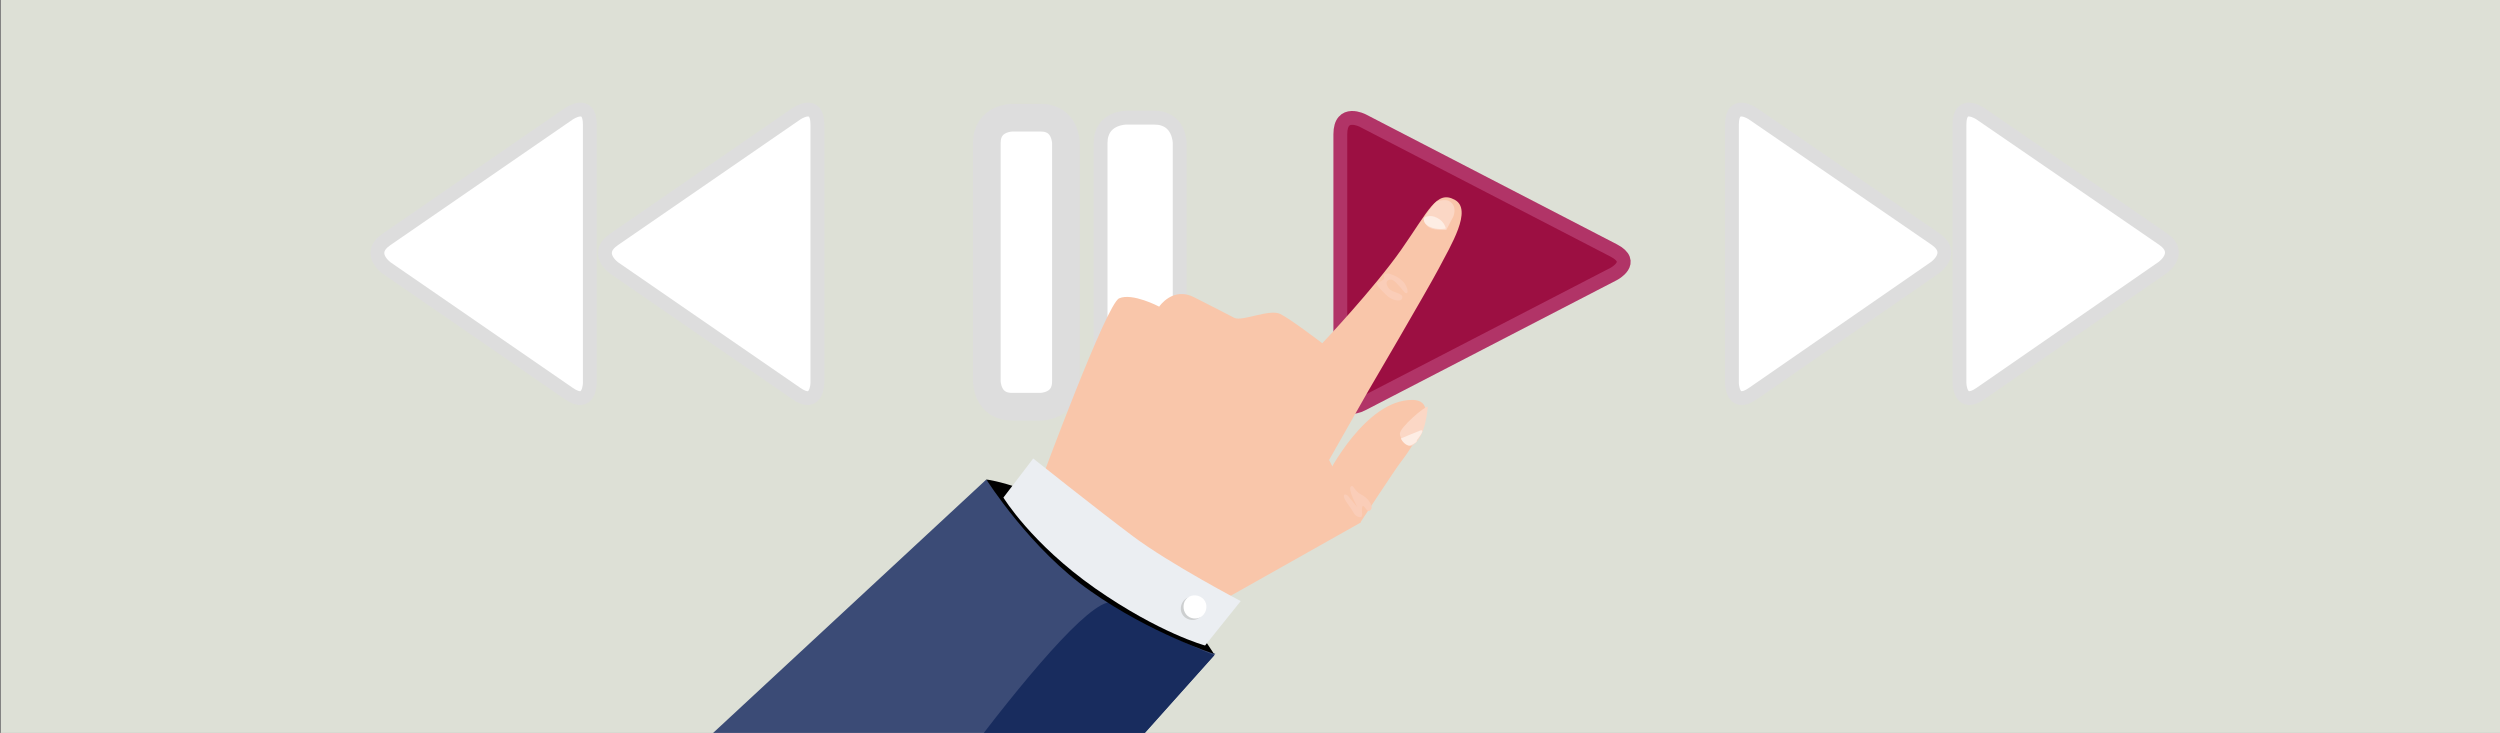 <?xml version="1.0" encoding="utf-8"?>
<!-- Generator: Adobe Illustrator 18.0.0, SVG Export Plug-In . SVG Version: 6.00 Build 0)  -->
<!DOCTYPE svg PUBLIC "-//W3C//DTD SVG 1.1//EN" "http://www.w3.org/Graphics/SVG/1.1/DTD/svg11.dtd">
<svg version="1.1" id="Ebene_1" xmlns="http://www.w3.org/2000/svg" xmlns:xlink="http://www.w3.org/1999/xlink" x="0px" y="0px"
	 viewBox="0 273.9 512 150.1" enable-background="new 0 273.9 512 150.1" xml:space="preserve">
<rect x="0" y="273.9" width="512" height="150.1" fill="#808080" stroke="none"/>
<rect x="0.2" y="88" fill="#DDE0D6" enable-background="new    " width="511.8" height="336"/>
<g>
	<g>
		<g>
			<g>
				<defs>
					<rect id="SVGID_1_" x="14.7" y="273.9" width="504.8" height="198.4"/>
				</defs>
				<clipPath id="SVGID_2_">
					<use xlink:href="#SVGID_1_"  overflow="visible"/>
				</clipPath>
				<path clip-path="url(#SVGID_2_)" fill="#9C0F42" d="M279.1,298.6c0,0-4.6-2.4-4.6,2.8v52.4c0,0,0,5.2,4.6,2.8l51.4-26.6
					c0,0,4.6-2.4,0-4.8L279.1,298.6z"/>
			</g>
		</g>
		<g>
			<g>
				<defs>
					<rect id="SVGID_3_" x="14.7" y="273.9" width="504.8" height="198.4"/>
				</defs>
				<clipPath id="SVGID_4_">
					<use xlink:href="#SVGID_3_"  overflow="visible"/>
				</clipPath>
				<path clip-path="url(#SVGID_4_)" fill="none" stroke="#B13467" stroke-width="2.835" d="M279.1,298.6c0,0-4.6-2.4-4.6,2.8v52.4
					c0,0,0,5.2,4.6,2.8l51.4-26.6c0,0,4.6-2.4,0-4.8L279.1,298.6z"/>
			</g>
		</g>
		<g>
			<g>
				<defs>
					<rect id="SVGID_5_" x="14.7" y="273.9" width="504.8" height="198.4"/>
				</defs>
				<clipPath id="SVGID_6_">
					<use xlink:href="#SVGID_5_"  overflow="visible"/>
				</clipPath>
				<path clip-path="url(#SVGID_6_)" fill="#FFFFFF" stroke="#DDDDDD" stroke-width="2.835" d="M207.3,298c0,0-5.2,0-5.2,5.2V352
					c0,0,0,5.2,5.2,5.2h5.8c0,0,5.2,0,5.2-5.2v-48.8c0,0,0-5.2-5.2-5.2C213.1,298,207.3,298,207.3,298z"/>
			</g>
		</g>
		<g>
			<g>
				<defs>
					<rect id="SVGID_7_" x="14.7" y="273.9" width="504.8" height="198.4"/>
				</defs>
				<clipPath id="SVGID_8_">
					<use xlink:href="#SVGID_7_"  overflow="visible"/>
				</clipPath>
				<path clip-path="url(#SVGID_8_)" fill="none" stroke="#DDDDDD" stroke-width="5.669" d="M207.3,298c0,0-5.2,0-5.2,5.2V352
					c0,0,0,5.2,5.2,5.2h5.8c0,0,5.2,0,5.2-5.2v-48.8c0,0,0-5.2-5.2-5.2C213.1,298,207.3,298,207.3,298z"/>
			</g>
		</g>
		<g>
			<g>
				<defs>
					<rect id="SVGID_9_" x="14.7" y="273.9" width="504.8" height="198.4"/>
				</defs>
				<clipPath id="SVGID_10_">
					<use xlink:href="#SVGID_9_"  overflow="visible"/>
				</clipPath>
				<path clip-path="url(#SVGID_10_)" fill="#FFFFFF" d="M230.6,298c0,0-5.2,0-5.2,5.2V352c0,0,0,5.2,5.2,5.2h5.8c0,0,5.2,0,5.2-5.2
					v-48.8c0,0,0-5.2-5.2-5.2C236.4,298,230.6,298,230.6,298z"/>
			</g>
		</g>
		<g>
			<g>
				<defs>
					<rect id="SVGID_11_" x="14.7" y="273.9" width="504.8" height="198.4"/>
				</defs>
				<clipPath id="SVGID_12_">
					<use xlink:href="#SVGID_11_"  overflow="visible"/>
				</clipPath>
				<path clip-path="url(#SVGID_12_)" fill="none" stroke="#DDDDDD" stroke-width="2.835" d="M230.6,298c0,0-5.2,0-5.2,5.2V352
					c0,0,0,5.2,5.2,5.2h5.8c0,0,5.2,0,5.2-5.2v-48.8c0,0,0-5.2-5.2-5.2C236.4,298,230.6,298,230.6,298z"/>
			</g>
		</g>
		<g>
			<g>
				<defs>
					<rect id="SVGID_13_" x="14.7" y="273.9" width="504.8" height="198.4"/>
				</defs>
				<clipPath id="SVGID_14_">
					<use xlink:href="#SVGID_13_"  overflow="visible"/>
				</clipPath>
				<path clip-path="url(#SVGID_14_)" fill="#FFFFFF" d="M405.6,297.2c0,0-4.3-3-4.3,2.2v52.9c0,0,0,5.2,4.3,2.2l37.3-25.8
					c0,0,4.3-3,0-5.9L405.6,297.2z"/>
			</g>
		</g>
		<g>
			<g>
				<defs>
					<rect id="SVGID_15_" x="14.7" y="273.9" width="504.8" height="198.4"/>
				</defs>
				<clipPath id="SVGID_16_">
					<use xlink:href="#SVGID_15_"  overflow="visible"/>
				</clipPath>
				<path clip-path="url(#SVGID_16_)" fill="none" stroke="#DDDDDD" stroke-width="2.835" d="M405.6,297.2c0,0-4.3-3-4.3,2.2v52.9
					c0,0,0,5.2,4.3,2.2l37.3-25.8c0,0,4.3-3,0-5.9L405.6,297.2z"/>
			</g>
		</g>
		<g>
			<g>
				<defs>
					<rect id="SVGID_17_" x="14.7" y="273.9" width="504.8" height="198.4"/>
				</defs>
				<clipPath id="SVGID_18_">
					<use xlink:href="#SVGID_17_"  overflow="visible"/>
				</clipPath>
				<path clip-path="url(#SVGID_18_)" fill="#FFFFFF" d="M359,297.2c0,0-4.3-3-4.3,2.2v52.9c0,0,0,5.2,4.3,2.2l37.3-25.8
					c0,0,4.3-3,0-5.9L359,297.2z"/>
			</g>
		</g>
		<g>
			<g>
				<defs>
					<rect id="SVGID_19_" x="14.7" y="273.9" width="504.8" height="198.4"/>
				</defs>
				<clipPath id="SVGID_20_">
					<use xlink:href="#SVGID_19_"  overflow="visible"/>
				</clipPath>
				<path clip-path="url(#SVGID_20_)" fill="none" stroke="#DDDDDD" stroke-width="2.835" d="M359,297.2c0,0-4.3-3-4.3,2.2v52.9
					c0,0,0,5.2,4.3,2.2l37.3-25.8c0,0,4.3-3,0-5.9L359,297.2z"/>
			</g>
		</g>
		<g>
			<g>
				<defs>
					<rect id="SVGID_21_" x="14.7" y="273.9" width="504.8" height="198.4"/>
				</defs>
				<clipPath id="SVGID_22_">
					<use xlink:href="#SVGID_21_"  overflow="visible"/>
				</clipPath>
				<path clip-path="url(#SVGID_22_)" fill="#FFFFFF" d="M116.5,297.2c0,0,4.3-3,4.3,2.2v52.9c0,0,0,5.2-4.3,2.2l-37.3-25.7
					c0,0-4.3-3,0-5.9L116.5,297.2z"/>
			</g>
		</g>
		<g>
			<g>
				<defs>
					<rect id="SVGID_23_" x="14.7" y="273.9" width="504.8" height="198.4"/>
				</defs>
				<clipPath id="SVGID_24_">
					<use xlink:href="#SVGID_23_"  overflow="visible"/>
				</clipPath>
				<path clip-path="url(#SVGID_24_)" fill="none" stroke="#DDDDDD" stroke-width="2.835" d="M116.5,297.2c0,0,4.3-3,4.3,2.2v52.9
					c0,0,0,5.2-4.3,2.2l-37.3-25.7c0,0-4.3-3,0-5.9L116.5,297.2z"/>
			</g>
		</g>
		<g>
			<g>
				<defs>
					<rect id="SVGID_25_" x="14.7" y="273.9" width="504.8" height="198.4"/>
				</defs>
				<clipPath id="SVGID_26_">
					<use xlink:href="#SVGID_25_"  overflow="visible"/>
				</clipPath>
				<path clip-path="url(#SVGID_26_)" fill="#FFFFFF" stroke="#DDDDDD" stroke-width="1.417" d="M163.1,297.2c0,0,4.3-3,4.3,2.2
					v52.9c0,0,0,5.2-4.3,2.2l-37.3-25.7c0,0-4.3-3,0-5.9L163.1,297.2z"/>
			</g>
		</g>
		<g>
			<g>
				<defs>
					<rect id="SVGID_27_" x="14.7" y="273.9" width="504.8" height="198.4"/>
				</defs>
				<clipPath id="SVGID_28_">
					<use xlink:href="#SVGID_27_"  overflow="visible"/>
				</clipPath>
				<path clip-path="url(#SVGID_28_)" fill="none" stroke="#DDDDDD" stroke-width="2.835" d="M163.1,297.2c0,0,4.3-3,4.3,2.2v52.9
					c0,0,0,5.2-4.3,2.2l-37.3-25.7c0,0-4.3-3,0-5.9L163.1,297.2z"/>
			</g>
		</g>
		<g>
			<g>
				<defs>
					<rect id="SVGID_29_" x="14.7" y="273.9" width="504.8" height="198.4"/>
				</defs>
				<clipPath id="SVGID_30_">
					<use xlink:href="#SVGID_29_"  overflow="visible"/>
				</clipPath>
				<path clip-path="url(#SVGID_30_)" fill="#3B4B76" d="M192.4,471.2l56.5-63.4c0,0-14.8-5.4-25.2-14.8S202,372.1,202,372.1
					L138.5,431c0,0,32,28.2,43.2,35.8C193,474.4,192.4,471.2,192.4,471.2"/>
			</g>
		</g>
		<g>
			<g>
				<defs>
					<rect id="SVGID_31_" x="14.7" y="273.9" width="504.8" height="198.4"/>
				</defs>
				<clipPath id="SVGID_32_">
					<use xlink:href="#SVGID_31_"  overflow="visible"/>
				</clipPath>
				<path clip-path="url(#SVGID_32_)" fill="#182C5E" d="M191.2,472.3l57.5-64.2c0,0-13.6-5.4-20.3-10.6
					c-6.8-5.2-53.3,62.8-53.3,62.8s4.2,5.7,7.8,7.6C186.4,469.8,191.2,472.3,191.2,472.3"/>
			</g>
		</g>
		<g>
			<g>
				<defs>
					<rect id="SVGID_33_" x="14.7" y="273.9" width="504.8" height="198.4"/>
				</defs>
				<clipPath id="SVGID_34_">
					<use xlink:href="#SVGID_33_"  overflow="visible"/>
				</clipPath>
				<path clip-path="url(#SVGID_34_)" d="M248.6,407.8c0,0-8.6-14.1-22.1-24.2C213,373.4,202,372.1,202,372.1s9.1,14.4,21.4,22.9
					C235.6,403.6,248.6,407.8,248.6,407.8"/>
			</g>
		</g>
		<g>
			<g>
				<defs>
					<rect id="SVGID_35_" x="14.7" y="273.9" width="504.8" height="198.4"/>
				</defs>
				<clipPath id="SVGID_36_">
					<use xlink:href="#SVGID_35_"  overflow="visible"/>
				</clipPath>
				<path clip-path="url(#SVGID_36_)" fill="#F9C6AA" d="M213.2,372.4c0,0,13.4-36.3,16-37.4c2.7-1.2,8.2,1.7,8.2,1.7
					s2.8-4.2,7.2-1.9c4.4,2.2,6.6,3.4,8.2,4.2c1.6,0.8,7.2-1.9,9.4-0.8s8.6,6,8.6,6S281.4,333,287,325c5.6-8,7.2-12.2,10.9-10.2
					c3.8,2-0.8,9.4-3.3,14.2c-2.5,4.7-14.4,25-14.4,25l-8,14.1l6.5,12.8l-29.3,16.5L213.2,372.4z"/>
			</g>
		</g>
		<g>
			<g>
				<defs>
					<rect id="SVGID_37_" x="14.7" y="273.9" width="504.8" height="198.4"/>
				</defs>
				<clipPath id="SVGID_38_">
					<use xlink:href="#SVGID_37_"  overflow="visible"/>
				</clipPath>
				<path clip-path="url(#SVGID_38_)" fill="#F9C6AA" d="M278.6,380.9c0,0,7.2-11,8.3-12.4c1.1-1.4,2-2.8,2.7-4
					c3.2-5.3,3.3-8.7-0.4-8.7c-9.6,0-17.3,15.3-17.3,15.3L278.6,380.9z"/>
			</g>
		</g>
		<g>
			<g>
				<defs>
					<rect id="SVGID_39_" x="14.7" y="273.9" width="504.8" height="198.4"/>
				</defs>
				<clipPath id="SVGID_40_">
					<use xlink:href="#SVGID_39_"  overflow="visible"/>
				</clipPath>
				<path clip-path="url(#SVGID_40_)" fill="#FBD7C5" d="M296.8,315.1c1.7,0.9,1,3.1,0.6,3.6c-0.3,0.6-1.2,2.3-1.2,2.3
					s-2.2,0.1-3.3-0.4s-1.4-1.9-1.4-1.9s2.2-3.4,2.9-3.6C296.2,314.6,296.8,315.1,296.8,315.1"/>
			</g>
		</g>
		<g>
			<g>
				<defs>
					<rect id="SVGID_41_" x="14.7" y="273.9" width="504.8" height="198.4"/>
				</defs>
				<clipPath id="SVGID_42_">
					<use xlink:href="#SVGID_41_"  overflow="visible"/>
				</clipPath>
				<path clip-path="url(#SVGID_42_)" fill="#EBEEF2" d="M246.8,406.1l7.3-9.1c0,0-14.5-7.6-22.1-13.3c-7.6-5.7-20.4-15.9-20.4-15.9
					l-6.1,8c0,0,5.7,9.4,18.8,18.6C237.5,403.6,246.8,406.1,246.8,406.1"/>
			</g>
		</g>
		<g>
			<g>
				<defs>
					<rect id="SVGID_43_" x="14.7" y="273.9" width="504.8" height="198.4"/>
				</defs>
				<clipPath id="SVGID_44_">
					<use xlink:href="#SVGID_43_"  overflow="visible"/>
				</clipPath>
				<path clip-path="url(#SVGID_44_)" fill="#CDCFD0" d="M243.1,400.6c1.2,0.6,2.6,0.2,3.2-1c0.6-1.2,0.2-2.6-1-3.2
					c-1.2-0.6-2.6-0.2-3.2,1C241.5,398.6,241.9,400,243.1,400.6"/>
			</g>
		</g>
		<g>
			<g>
				<defs>
					<rect id="SVGID_45_" x="14.7" y="273.9" width="504.8" height="198.4"/>
				</defs>
				<clipPath id="SVGID_46_">
					<use xlink:href="#SVGID_45_"  overflow="visible"/>
				</clipPath>
				<path clip-path="url(#SVGID_46_)" fill="#FFFFFF" d="M243.6,400.3c1.2,0.6,2.6,0.2,3.2-1s0.2-2.6-1-3.2c-1.2-0.6-2.6-0.2-3.2,1
					C242.1,398.3,242.5,399.7,243.6,400.3"/>
			</g>
		</g>
		<g>
			<g>
				<defs>
					<rect id="SVGID_47_" x="14.7" y="273.9" width="504.8" height="198.4"/>
				</defs>
				<clipPath id="SVGID_48_">
					<use xlink:href="#SVGID_47_"  overflow="visible"/>
				</clipPath>
				<path clip-path="url(#SVGID_48_)" fill="#FDEDE4" d="M296.1,320.7c0,0-0.2-1.4-1.8-2.2c-1.6-0.8-2.6,0-2.6,0s-0.5,1,1,1.8
					C294.3,321.1,296.1,320.7,296.1,320.7"/>
			</g>
		</g>
		<g>
			<g>
				<defs>
					<rect id="SVGID_49_" x="14.7" y="273.9" width="504.8" height="198.4"/>
				</defs>
				<clipPath id="SVGID_50_">
					<use xlink:href="#SVGID_49_"  overflow="visible"/>
				</clipPath>
				<path clip-path="url(#SVGID_50_)" fill="#FACDB8" d="M284.3,329.9c0,0,2.3,0.5,3.4,2.1c1,1.6,0.5,2.3,0,1.8
					c-0.5-0.5-1.8-2.3-2.6-2.6c-0.8-0.2-1.6,0.4-0.8,1.6c0.8,1.2,3.1,1,2.9,2.1c-0.2,1-2.2,0.5-3.2-0.5c-1-1-2.5-2.3-1.8-2.6
					c0.8-0.3,1.3-0.8,1.3-0.8s-0.2-1,0.2-1"/>
			</g>
		</g>
		<g>
			<g>
				<defs>
					<rect id="SVGID_51_" x="14.7" y="273.9" width="504.8" height="198.4"/>
				</defs>
				<clipPath id="SVGID_52_">
					<use xlink:href="#SVGID_51_"  overflow="visible"/>
				</clipPath>
				<path clip-path="url(#SVGID_52_)" fill="#FBD7C5" d="M292.4,357.2c-0.5-0.2-5.7,4.2-5.7,5.5c0,1.3,1.8,3,2.6,2.4
					C292.1,363.3,292.4,357.2,292.4,357.2"/>
			</g>
		</g>
		<g>
			<g>
				<defs>
					<rect id="SVGID_53_" x="14.7" y="273.9" width="504.8" height="198.4"/>
				</defs>
				<clipPath id="SVGID_54_">
					<use xlink:href="#SVGID_53_"  overflow="visible"/>
				</clipPath>
				<path clip-path="url(#SVGID_54_)" fill="#FDEDE4" d="M290.2,364c0,0,2-2.4,0.6-1.9c-1.3,0.5-3.9,1.6-3.9,1.6s0.4,1,1.4,1.4
					c0.6,0.3,1.8-0.7,1.8-0.7"/>
			</g>
		</g>
		<g>
			<g>
				<defs>
					<rect id="SVGID_55_" x="14.7" y="273.9" width="504.8" height="198.4"/>
				</defs>
				<clipPath id="SVGID_56_">
					<use xlink:href="#SVGID_55_"  overflow="visible"/>
				</clipPath>
				<path clip-path="url(#SVGID_56_)" fill="#FACDB8" d="M280.8,377.3c0,0-0.4-1.3-2-2.1c-1.6-0.8-1.6-2.3-2.2-1.6
					c-0.5,0.8,1.4,4.2,1.4,4.2s-1-1.2-1.9-2.3c-0.5-0.6-1.8-0.6,0.2,2c1,1.3,1,2.1,2.1,2.3c1,0.2,0.3-1.3,0.6-2.1
					c0.2-0.8,1,1.3,1.5,0.8C281.2,378.1,280.8,377.3,280.8,377.3"/>
			</g>
		</g>
	</g>
</g>
</svg>
